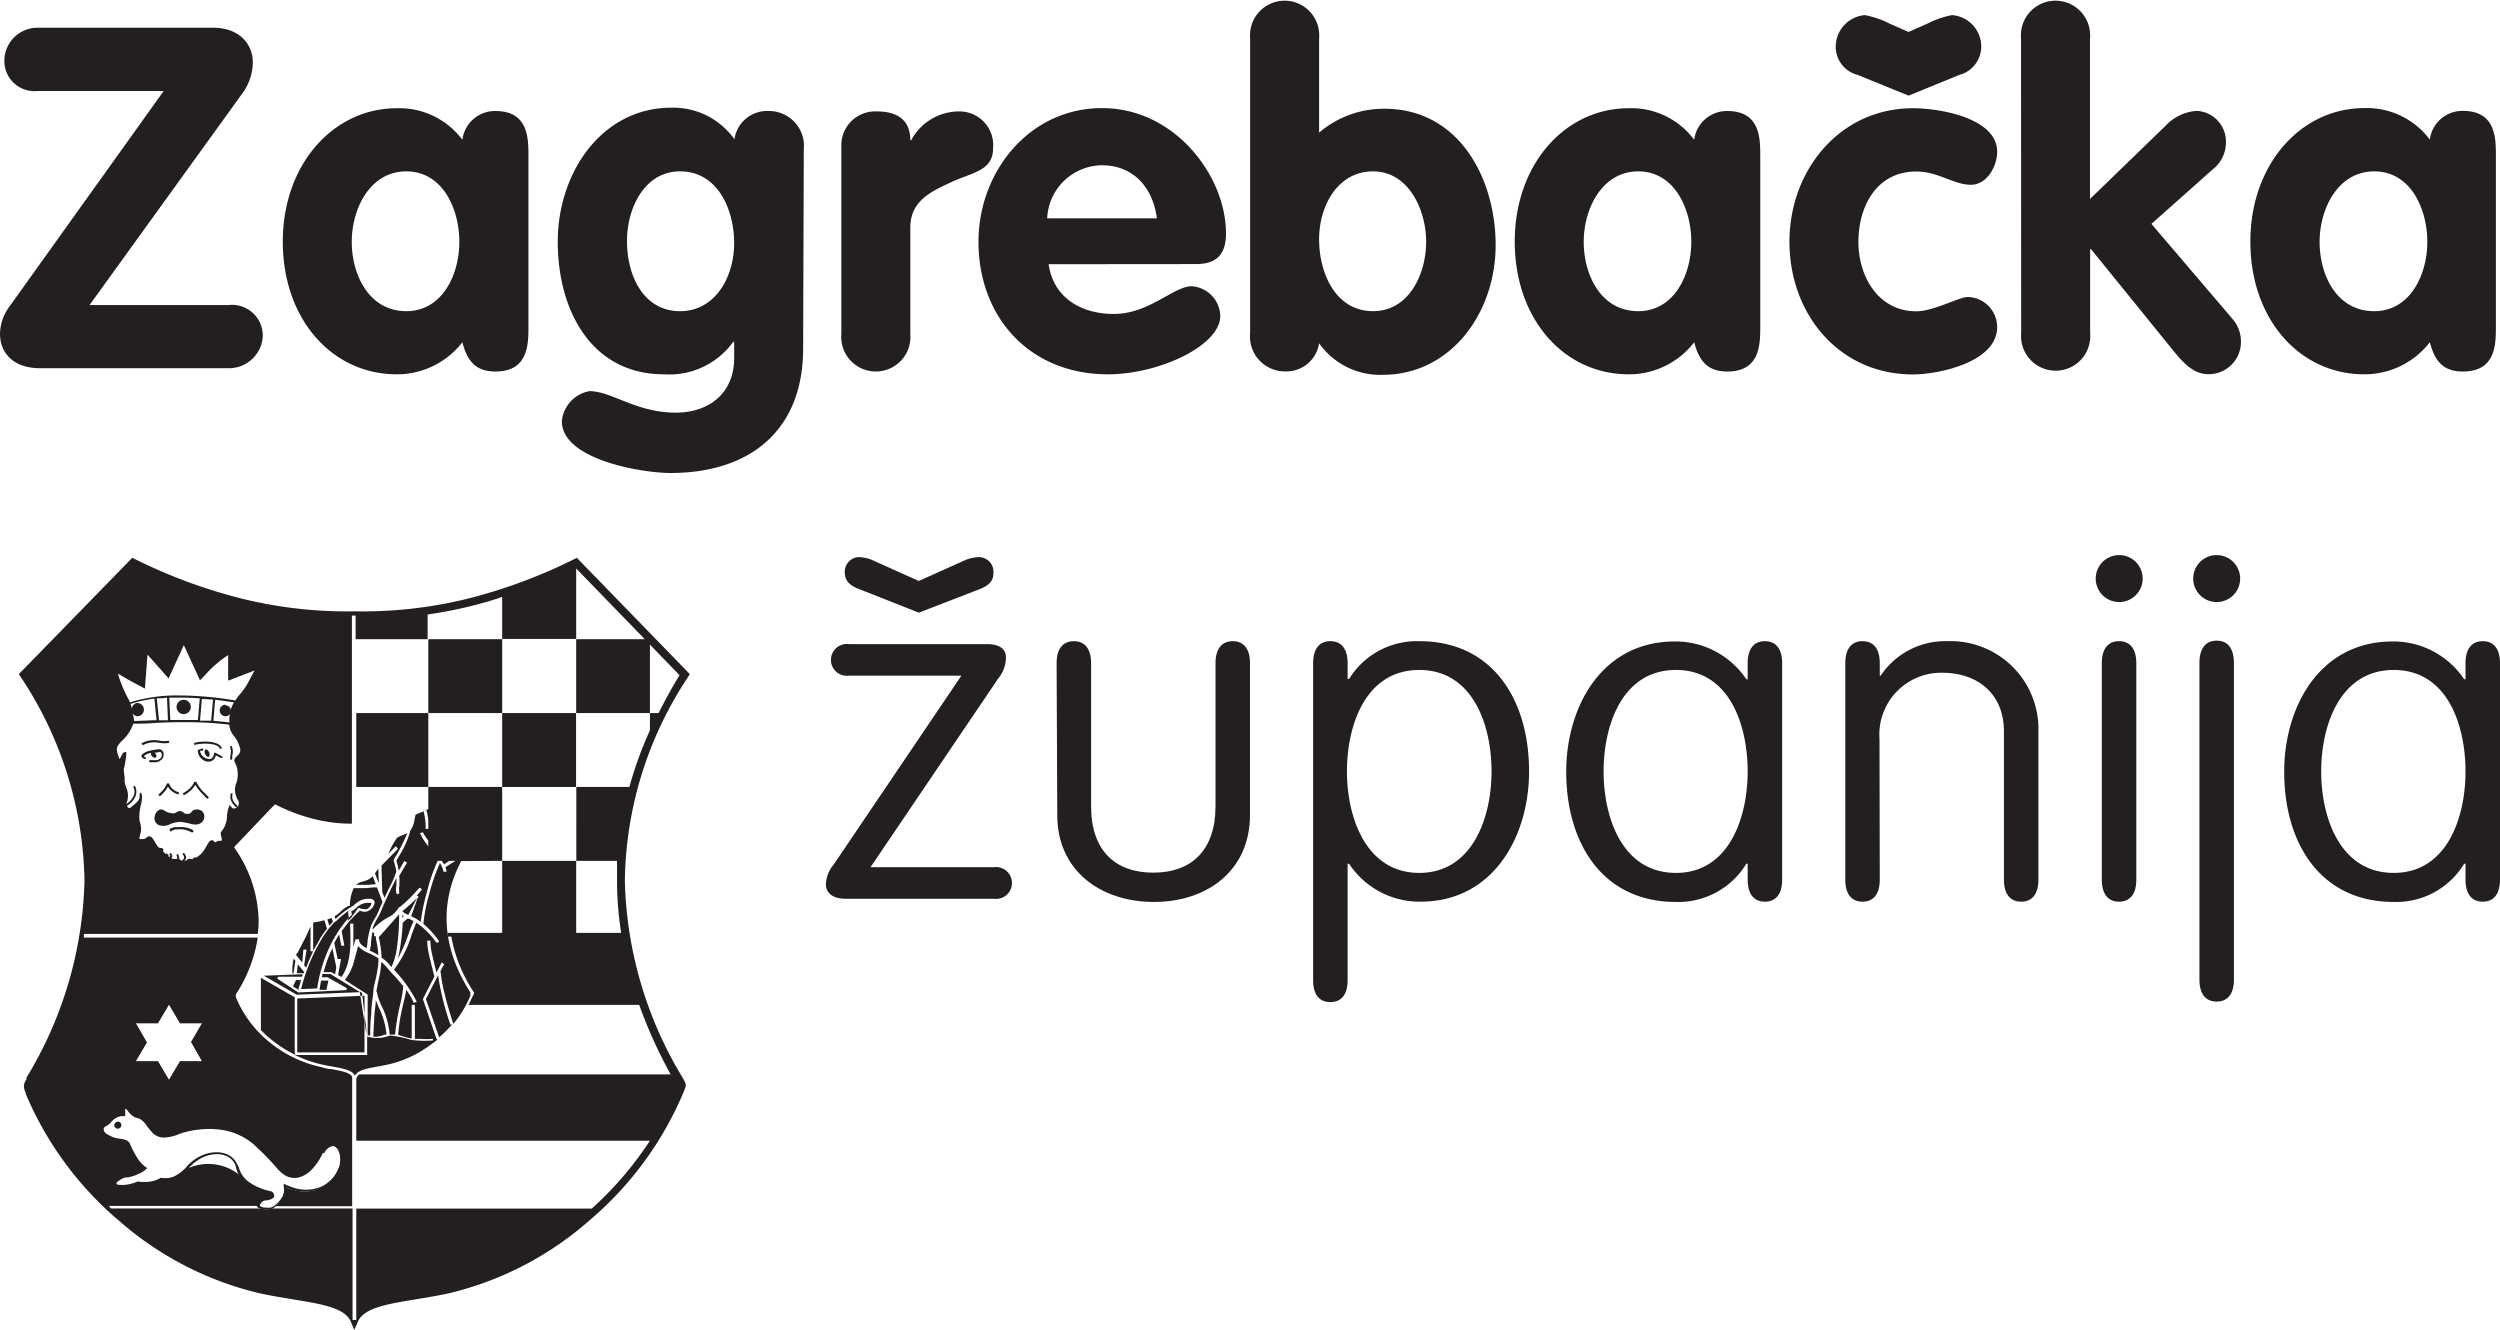 <svg xmlns="http://www.w3.org/2000/svg" id="Layer_1" data-name="Layer 1" width="188.48" height="100.26" viewBox="0 0 188.48 100.26"><defs><style>.cls-1,.cls-2{fill:#231f20;}.cls-2{fill-rule:evenodd;}</style></defs><path class="cls-1" d="M65.63,65.38h9.31a1.2,1.2,0,1,1,0,2.38H63.79c-1.3,0-1.52-.69-1.52-1.05a2.36,2.36,0,0,1,.57-1.51l9.64-14.26H64a1.2,1.2,0,1,1,0-2.38H74.4c1,0,1.44.4,1.44,1a2.52,2.52,0,0,1-.58,1.59Zm-.94-21c-1-.4-1-.94-1-1.34A1.11,1.11,0,0,1,64.72,42a3.13,3.13,0,0,1,.94.18l3.61,1.62,3.61-1.62a3.2,3.2,0,0,1,.94-.18,1.11,1.11,0,0,1,1.08,1.08c0,.4,0,.94-1.05,1.34l-4.58,1.77Z"></path><path class="cls-1" d="M79.66,50c0-1.08.47-1.66,1.3-1.66s1.3.58,1.3,1.66V60.79c0,3.29,1.77,5,4.69,5s4.69-1.73,4.69-5V50c0-1.08.47-1.66,1.3-1.66s1.3.58,1.3,1.66V61.44C94.24,65.59,91.06,68,87,68s-7.29-2.39-7.29-6.54Z"></path><path class="cls-1" d="M99,50c0-1.08.47-1.66,1.3-1.66s1.3.58,1.3,1.66v1.19h.11a6,6,0,0,1,5.3-2.85c5.52,0,8.27,4.4,8.27,9.82,0,4.83-2.64,9.82-8.2,9.82a6.38,6.38,0,0,1-5.37-2.86h-.11v8.77c0,1.09-.47,1.66-1.3,1.66S99,75,99,73.89Zm8,15.81c4,0,5.45-4.15,5.45-7.65s-1.41-7.65-5.45-7.65-5.45,4.15-5.45,7.65S103,65.81,107,65.81Z"></path><path class="cls-1" d="M131.76,50c0-1.08.47-1.66,1.3-1.66s1.3.58,1.3,1.66V66.31c0,1.09-.47,1.67-1.3,1.67s-1.3-.58-1.3-1.67V65.12h-.1A6,6,0,0,1,126.35,68c-5.52,0-8.27-4.41-8.27-9.82,0-4.84,2.64-9.82,8.2-9.82a6.45,6.45,0,0,1,5.38,2.85h.1Zm-5.41,15.81c4,0,5.41-4.15,5.41-7.65s-1.37-7.65-5.41-7.65-5.45,4.15-5.45,7.65S122.31,65.81,126.35,65.81Z"></path><path class="cls-1" d="M141.72,66.31c0,1.09-.47,1.67-1.3,1.67s-1.3-.58-1.3-1.67V50c0-1.08.47-1.66,1.3-1.66s1.3.58,1.3,1.66v.94h.07a5.84,5.84,0,0,1,5-2.6,6.63,6.63,0,0,1,6.89,6.86V66.31c0,1.09-.47,1.67-1.3,1.67s-1.3-.58-1.3-1.67V55.13c0-2.67-1.8-4.41-4.69-4.41a4.66,4.66,0,0,0-4.69,5Z"></path><path class="cls-1" d="M159.76,41.85A1.77,1.77,0,1,1,158,43.61,1.77,1.77,0,0,1,159.76,41.85Zm1.3,24.46c0,1.09-.47,1.67-1.3,1.67s-1.3-.58-1.3-1.67V50c0-1.08.47-1.66,1.3-1.66s1.3.58,1.3,1.66Z"></path><path class="cls-1" d="M167.12,41.85a1.77,1.77,0,1,1-1.77,1.76A1.77,1.77,0,0,1,167.12,41.85Zm1.3,32c0,1.09-.47,1.66-1.3,1.66s-1.3-.57-1.3-1.66V50c0-1.12.47-1.7,1.3-1.7s1.3.58,1.3,1.7Z"></path><path class="cls-1" d="M185.88,50c0-1.08.47-1.66,1.3-1.66s1.3.58,1.3,1.66V66.31c0,1.09-.47,1.67-1.3,1.67s-1.3-.58-1.3-1.67V65.12h-.1A6,6,0,0,1,180.47,68c-5.52,0-8.26-4.41-8.26-9.82,0-4.84,2.63-9.82,8.19-9.82a6.43,6.43,0,0,1,5.38,2.85h.1Zm-5.41,15.81c4,0,5.41-4.15,5.41-7.65s-1.37-7.65-5.41-7.65S175,54.66,175,58.16,176.43,65.81,180.47,65.81Z"></path><path class="cls-1" d="M17.21,23a2.32,2.32,0,0,1,2.6,2.38,2.55,2.55,0,0,1-2.6,2.38H3c-1.91,0-3-1.08-3-2.6A3.57,3.57,0,0,1,.72,23.1L12.34,6.86H2.85A2.27,2.27,0,0,1,.33,4.55,2.5,2.5,0,0,1,2.85,2.09H16.06c2.09,0,3,1.34,3,2.6A4,4,0,0,1,18.3,7L6.75,23Z"></path><path class="cls-1" d="M39.84,24.61c0,1.34,0,3.4-2.49,3.4-1.52,0-2.13-.83-2.49-2.21a6.22,6.22,0,0,1-4.95,2.42c-4.87,0-8.59-4.15-8.59-10S25.15,8.16,29.91,8.16a5.94,5.94,0,0,1,4.95,2.38,2.47,2.47,0,0,1,2.49-2.17c2.49,0,2.49,2.06,2.49,3.4Zm-9.21-1.15c2.71,0,4-2.74,4-5.23s-1.26-5.31-4-5.31-4.11,2.82-4.11,5.31S27.82,23.46,30.63,23.46Z"></path><path class="cls-1" d="M60.55,26.27c0,6.25-4.08,9.39-10,9.39-2.13,0-8.19-1-8.19-3.9a2.53,2.53,0,0,1,2.09-2.27c1.66,0,3.5,1.62,6.5,1.62,2.52,0,4.4-1.48,4.4-4.11V25.77h-.07a5.94,5.94,0,0,1-5.23,2.45c-5.45,0-8-4.8-8-10s3.32-10.1,8.56-10.1a5.65,5.65,0,0,1,4.76,2.38A2.49,2.49,0,0,1,58,8.37a2.63,2.63,0,0,1,2.6,2.89ZM51.27,12.92c-2.71,0-4,2.82-4,5.23,0,2.78,1.33,5.31,4,5.31s4.08-2.6,4.08-5.13S54.12,12.92,51.27,12.92Z"></path><path class="cls-1" d="M63.43,11a2.55,2.55,0,0,1,2.67-2.6c1.37,0,2.53.51,2.53,2.17h.07a4.09,4.09,0,0,1,3.64-2.17,2.54,2.54,0,0,1,2.53,2.78c0,1.7-1.55,1.81-3.1,2.53s-3.14,1.41-3.14,3.46v8a2.61,2.61,0,1,1-5.2,0Z"></path><path class="cls-1" d="M79.06,19.92c.36,2.56,2.49,3.75,4.91,3.75,2.67,0,4.51-2.09,5.88-2.09A2.31,2.31,0,0,1,92,23.82c0,2.24-4.62,4.4-8.48,4.4-5.85,0-9.75-4.26-9.75-10,0-5.27,3.83-10.07,9.32-10.07s9.34,5.12,9.34,9.45c0,1.55-.68,2.31-2.27,2.31Zm8.16-3.46c-.29-2.28-1.74-4-4.15-4a4.18,4.18,0,0,0-4.12,4Z"></path><path class="cls-1" d="M94.25,2.89a2.61,2.61,0,1,1,5.2,0V10a7.5,7.5,0,0,1,4.94-1.8c5.59,0,8.37,5.23,8.37,10.28s-3.32,9.78-8.55,9.78a5.64,5.64,0,0,1-4.76-2.38A2.5,2.5,0,0,1,96.85,28a2.63,2.63,0,0,1-2.6-2.89Zm9.27,20.57c2.71,0,4-2.81,4-5.23s-1.33-5.31-4-5.31-4.07,2.6-4.07,5.12S100.67,23.46,103.52,23.46Z"></path><path class="cls-1" d="M132.71,24.61c0,1.34,0,3.4-2.49,3.4-1.51,0-2.13-.83-2.49-2.21a6.19,6.19,0,0,1-4.94,2.42c-4.87,0-8.59-4.15-8.59-10S118,8.16,122.79,8.16a5.91,5.91,0,0,1,4.94,2.38,2.48,2.48,0,0,1,2.49-2.17c2.49,0,2.49,2.06,2.49,3.4Zm-9.2-1.15c2.71,0,4-2.74,4-5.23s-1.27-5.31-4-5.31-4.11,2.82-4.11,5.31S120.69,23.46,123.51,23.46Z"></path><path class="cls-1" d="M148.59,13.93c-1.3,0-2.46-1-4.12-1-3,0-4.36,2.64-4.36,5.31s1.55,5.23,4.36,5.23c1.3,0,3.25-1.08,3.87-1.08a2.27,2.27,0,0,1,2.23,2.27c0,2.67-4.47,3.57-6.35,3.57-5.59,0-9.31-4.58-9.31-10s3.82-10.07,9.31-10.07c2.06,0,6.35.75,6.35,3.28C150.57,12.52,149.81,13.93,148.59,13.93Z"></path><path class="cls-1" d="M152.37,2.89a2.61,2.61,0,1,1,5.2,0V15l5.7-5.52a3.52,3.52,0,0,1,2.35-1.12,2.32,2.32,0,0,1,2.2,2.35,2.58,2.58,0,0,1-1,2.06l-4.62,4.11,6.1,7.15a2.59,2.59,0,0,1,.65,1.73,2.43,2.43,0,0,1-2.45,2.45c-.94,0-1.66-.57-2.5-1.59l-6.35-7.83h-.07v6.32a2.61,2.61,0,1,1-5.2,0Z"></path><path class="cls-1" d="M188.17,24.61c0,1.34,0,3.4-2.49,3.4-1.52,0-2.13-.83-2.49-2.21a6.22,6.22,0,0,1-4.94,2.42c-4.88,0-8.59-4.15-8.59-10s3.82-10.07,8.59-10.07a5.91,5.91,0,0,1,4.94,2.38,2.47,2.47,0,0,1,2.49-2.17c2.49,0,2.49,2.06,2.49,3.4ZM179,23.46c2.7,0,4-2.74,4-5.23s-1.26-5.31-4-5.31-4.12,2.82-4.12,5.31S176.15,23.46,179,23.46Z"></path><path class="cls-1" d="M140.06,5.65a2.19,2.19,0,0,1-1.66-2.2,2.39,2.39,0,0,1,2.2-2.31,6.9,6.9,0,0,1,1.88.65l1.41.62,1.4-.62a6.9,6.9,0,0,1,1.88-.65,2.38,2.38,0,0,1,2.2,2.31,2.22,2.22,0,0,1-1.66,2.2l-3.82,1.56Z"></path><path class="cls-1" d="M17,53.13A.41.41,0,0,0,17,54a.41.41,0,0,0,0-.82Z"></path><path class="cls-1" d="M14.39,53.29a.54.54,0,1,0-.54.55A.55.55,0,0,0,14.39,53.29Z"></path><path class="cls-1" d="M14.66,61.05c-.32.1-.17.42-.77.27-.33-.35-.53-.08-.74,0a1.31,1.31,0,0,1-.78-.22c-.5-.36-1.08.69-.44,1.09a1.06,1.06,0,0,0,.9-.06,2.35,2.35,0,0,1,.74-.17,4.93,4.93,0,0,1,.8.15C15.68,62.48,15.71,60.81,14.66,61.05Z"></path><path class="cls-1" d="M14.8,58.94h-.15a1.46,1.46,0,0,1-.32.47,2.29,2.29,0,0,1-.55.4l.08.15a2.89,2.89,0,0,0,.59-.43,2.11,2.11,0,0,0,.27-.36,3.57,3.57,0,0,0,.62.76l.28.3.13-.11-.29-.31A2.58,2.58,0,0,1,14.8,58.94Z"></path><path class="cls-1" d="M11.85,57.44h0l.07,0a1.49,1.49,0,0,0,.29-.2.42.42,0,0,0,.12-.3.52.52,0,0,0,0-.18.48.48,0,0,0-.1-.17.28.28,0,0,0-.21-.1h0a3.55,3.55,0,0,0-.77.12,1.3,1.3,0,0,0-.57.3h0s0,0,0,0a.12.12,0,0,0,0,.1.13.13,0,0,0,0,.07.62.62,0,0,0,.19.14s.07,0,.11,0,0-.1,0-.12a.68.68,0,0,1-.14-.09,1.09,1.09,0,0,1,.48-.24l.07,0a.3.3,0,0,0,0,.13.35.35,0,0,0,.29.23c.1,0,.15-.1.09-.23a.38.38,0,0,0-.12-.16c.13,0,.25,0,.39-.06a.12.12,0,0,1,.09.05.17.17,0,0,1,.06.1.3.3,0,0,1,0,.13.26.26,0,0,1-.06.18,1.3,1.3,0,0,1-.26.17l-.07,0h-.19l-.13,0a.06.06,0,0,0-.07,0h-.08s-.08,0-.09.08,0,.08.08.08h.53Z"></path><path class="cls-1" d="M12,56a2,2,0,0,0,.77,0l-.05-.16a2,2,0,0,1-.7,0,2,2,0,0,0-1.35.2l.08.15A1.87,1.87,0,0,1,12,56Z"></path><path class="cls-1" d="M16.24,56.75a.09.09,0,0,0-.12.08.44.44,0,0,1-.21.38.41.41,0,0,1-.21,0,.73.73,0,0,1-.24-.07.71.71,0,0,1-.38-.54l.18,0s.08,0,.05-.11-.06-.06-.1-.05l-.24.08a.08.08,0,0,0-.06.08.87.87,0,0,0,.48.74.54.54,0,0,0,.3.08.48.48,0,0,0,.29-.06.56.56,0,0,0,.29-.41l.38.19s.08,0,.11,0,0-.09,0-.11Z"></path><path class="cls-1" d="M12.35,59.49a3.25,3.25,0,0,1-.41.42l.11.13a3,3,0,0,0,.43-.45,1.27,1.27,0,0,0,.18-.29,1.1,1.1,0,0,0,.25.31,1.56,1.56,0,0,0,.54.29l.05-.16a1.37,1.37,0,0,1-.48-.25.84.84,0,0,1-.27-.43h-.16A1.73,1.73,0,0,1,12.35,59.49Z"></path><path class="cls-1" d="M15.69,57.06c.1,0,.14-.12.1-.28s-.17-.28-.26-.28-.14.13-.09.28S15.59,57.06,15.69,57.06Z"></path><path class="cls-1" d="M14.64,56l0,.16c.81-.19,1.84-.1,1.93.29,0,0,0,0,0,0l.16,0v0C16.66,55.93,15.52,55.79,14.64,56Z"></path><path class="cls-1" d="M13.42,62.36h-.1l-.07,0-.11,0-.27.1c-.06,0-.11.06-.06.16s.11.08.16,0l.24-.09.19,0a1.72,1.72,0,0,1,1,.2s.1.06.16,0,0-.14-.05-.17A1.93,1.93,0,0,0,13.42,62.36Z"></path><path class="cls-1" d="M17.54,59.81l-.14,0a.89.89,0,0,0,.27.91c0,.05.09.1.13.16l.12-.09-.14-.16A.78.78,0,0,1,17.54,59.81Z"></path><path class="cls-1" d="M17.52,57.24a.8.8,0,0,1,0-.31,1,1,0,0,0-.07-.71l-.12.07a1,1,0,0,1,.05.62.81.81,0,0,0,0,.38Z"></path><rect class="cls-1" x="32.29" y="48.19" width="5.57" height="5.57"></rect><rect class="cls-1" x="37.86" y="53.76" width="5.57" height="5.57"></rect><path class="cls-2" d="M47.08,70.33c0,.09,0,.19,0,.28H33.75v-.28Z"></path><path class="cls-1" d="M24.34,86.92h0a4.36,4.36,0,0,1-.92,1.34,2.06,2.06,0,0,1-.9.51,1.4,1.4,0,0,1-.92-.1A2.31,2.31,0,0,1,21,88.2l-.33-.37a20.13,20.13,0,0,0-1.6-1.6,4.74,4.74,0,0,0-2.45-1.06,7,7,0,0,0-3.05.3,3.25,3.25,0,0,1-1.14.29,1.19,1.19,0,0,1-1-.43l-.15-.18-.19-.23h0L11,84.78a1.66,1.66,0,0,0-.45-.42,1.19,1.19,0,0,0-.22-.08.58.58,0,0,1-.21-.07A1.36,1.36,0,0,1,9.85,84a2.63,2.63,0,0,1-.25-.29h0s0,0,0,0h0c-.05-.06-.08-.11-.16-.11a.62.62,0,0,0,0,.12h0l0,.35v.08l-.08,0-.21,0a1,1,0,0,0-.55.23h0a1.75,1.75,0,0,0-.2.19,1.26,1.26,0,0,1-.47.36.5.5,0,0,0-.1.13.2.2,0,0,0,0,.16.29.29,0,0,0,.09.16.85.85,0,0,0,.27.19,2.64,2.64,0,0,0,.38.18,2.59,2.59,0,0,0,.4.09,2.05,2.05,0,0,1,.51.11.55.55,0,0,1,.31.26h0a6.26,6.26,0,0,0,.51,1A2.5,2.5,0,0,0,11,88l.1.06-.09.09a1.81,1.81,0,0,1-.58.36,3.27,3.27,0,0,1-.82.26l-.14,0A1.1,1.1,0,0,0,9,89c-.13.07-.19.13-.21.19s0,.08.07.12a2.32,2.32,0,0,0,.7,0,3,3,0,0,0,.81-.23h.05a3.27,3.27,0,0,0,.92,0,2.1,2.1,0,0,0,.77-.28h.07a1.61,1.61,0,0,0,.95-.11,3.14,3.14,0,0,0,.9-.68h0c1-1.21,2.65-1.45,3.47-.75h0a.94.94,0,0,1,.1.1,1.06,1.06,0,0,1,.24.34A3.37,3.37,0,0,1,18,88a2,2,0,0,0,.72,1.08,4.29,4.29,0,0,0,1.66.72.43.43,0,0,1,.22.13.42.42,0,0,1,.06.14.2.2,0,0,1,0,.17.51.51,0,0,1-.31.2,1.18,1.18,0,0,1-.28.06.48.48,0,0,0-.38.19.8.8,0,0,0-.09.14.19.19,0,0,0,0,.08s0,0,.09.07a.89.89,0,0,0,.37.06,1,1,0,0,0,.36,0,1,1,0,0,0,.29-.16,2.22,2.22,0,0,0,.6-.69,1,1,0,0,0,.08-.75l0-.2.18.09.41.16a3,3,0,0,0,2.18,0,2.66,2.66,0,0,0,1.37-1.37,2.33,2.33,0,0,0,.11-.28,1.62,1.62,0,0,0-.13-1.19.62.62,0,0,0-.24-.22.57.57,0,0,0-.29,0,.92.92,0,0,0-.53.51Zm-.18-.09h0a1.08,1.08,0,0,1,.65-.6.58.58,0,0,1,.41,0,.82.82,0,0,1,.33.29,1.75,1.75,0,0,1,.15,1.34h0a1.88,1.88,0,0,1-.12.3,2.78,2.78,0,0,1-1.46,1.46,3.18,3.18,0,0,1-2.32,0l-.26-.1a1.24,1.24,0,0,1-.13.71,2.25,2.25,0,0,1-.66.74.86.86,0,0,1-.36.21,1.22,1.22,0,0,1-.4,0,1.27,1.27,0,0,1-.45-.09.34.34,0,0,1-.18-.15.29.29,0,0,1,0-.23,1.35,1.35,0,0,1,.13-.21.66.66,0,0,1,.5-.25,1.57,1.57,0,0,0,.25,0,.43.43,0,0,0,.2-.11s0,0,0,0a.14.14,0,0,0,0-.06.16.16,0,0,0-.1-.06h0a4.23,4.23,0,0,1-1.73-.75,2.2,2.2,0,0,1-.8-1.18,1.79,1.79,0,0,0-.11-.35,1.06,1.06,0,0,0-.21-.29.3.3,0,0,0-.08-.08h0c-.75-.65-2.24-.41-3.2.72h0a3.22,3.22,0,0,1-1,.72,1.79,1.79,0,0,1-1,.14,2.55,2.55,0,0,1-.82.27,2.84,2.84,0,0,1-.95,0,3.11,3.11,0,0,1-.84.23,2.88,2.88,0,0,1-.78,0l0,0a.33.33,0,0,1-.16-.34.66.66,0,0,1,.3-.31,1.53,1.53,0,0,1,.51-.17l.13,0a5.19,5.19,0,0,0,.79-.25,2.87,2.87,0,0,0,.44-.25,2.91,2.91,0,0,1-.65-.7,6.31,6.31,0,0,1-.52-1,.37.37,0,0,0-.21-.16,1.66,1.66,0,0,0-.46-.1,2,2,0,0,1-.44-.1,2.17,2.17,0,0,1-.41-.19,1.12,1.12,0,0,1-.31-.22.61.61,0,0,1-.15-.27A.42.42,0,0,1,7.67,85a.77.77,0,0,1,.15-.19l0,0a.93.93,0,0,0,.42-.32,2.18,2.18,0,0,1,.22-.21h0A1.19,1.19,0,0,1,9.13,84l.12,0,0-.27h0a.65.65,0,0,1,0-.2.14.14,0,0,1,.13-.12h0c.2,0,.27,0,.36.18h0s0,0,0,0h0a2.05,2.05,0,0,0,.24.26.68.68,0,0,0,.18.14.64.64,0,0,0,.17,0,1,1,0,0,1,.27.11,1.78,1.78,0,0,1,.51.46l.11.14h0c.07.07.13.15.2.23l.15.18a1,1,0,0,0,.83.36,3.15,3.15,0,0,0,1.07-.28h0A7.4,7.4,0,0,1,16.63,85a4.93,4.93,0,0,1,2.54,1.11,18.94,18.94,0,0,1,1.62,1.61l.33.37a1.91,1.91,0,0,0,.56.42,1.23,1.23,0,0,0,.8.08,1.79,1.79,0,0,0,.81-.45,4,4,0,0,0,.87-1.29Z"></path><path class="cls-2" d="M8.94,84.56a.27.27,0,1,1-.33.27.31.31,0,0,1,.33-.27Z"></path><rect class="cls-1" x="26.86" y="53.76" width="5.43" height="5.57"></rect><path class="cls-1" d="M52,50.82l-.16-.17-8.19-8.43-.15-.17-.2.1A39.66,39.66,0,0,1,35,45.2a33.18,33.18,0,0,1-8.24.89h0a33.26,33.26,0,0,1-8.25-.89,39.78,39.78,0,0,1-8.34-3.05l-.2-.1-.16.17L1.59,50.65l-.17.17.13.2A28.47,28.47,0,0,1,6.37,66.41,29.88,29.88,0,0,1,2,81.24L2,81.36a1.05,1.05,0,0,0-.2.49,1.19,1.19,0,0,0,.15.55h0a.36.36,0,0,0,0,.09,25.6,25.6,0,0,0,7.11,9.62,24.69,24.69,0,0,0,10.5,5.39c.87.19,1.73.33,2.52.46,2.14.35,3.91.64,4.35,1.65l.28.65.29-.65c.44-1,2.2-1.3,4.34-1.65.8-.13,1.65-.27,2.52-.46A24.68,24.68,0,0,0,44.45,92a25.72,25.72,0,0,0,7.11-9.72c.19-.49.19-.5,0-.86,0,0,0,0-.07-.13a29.89,29.89,0,0,1-4.38-14.87A28.35,28.35,0,0,1,51.9,51ZM9.7,51.26l1.06.57.18.09,0-.19.18-2.38L12.58,51l.13.15.08-.18,1.07-2.33L15,51.12l.07.17.14-.13.33-.35a8.23,8.23,0,0,1,1.66-1.42v1.92l.18-.06,1.81-.7-.59,1.1h0a6.25,6.25,0,0,1-.44.61,4.22,4.22,0,0,0-.42.55,25.88,25.88,0,0,0-4.32-.38,12,12,0,0,0-3.62.52.61.61,0,0,1-.05-.12h0a10.84,10.84,0,0,1-.6-1.27,6.86,6.86,0,0,1-.25-.77Zm7.61,3.2-1.22-.12.13-1.58c.47.05.94.12,1.42.19a2.63,2.63,0,0,0-.27.65,2.69,2.69,0,0,0-.07.81A.07.07,0,0,0,17.31,54.46Zm-1.25-1.72-.14,1.59-.84,0,.14-1.63Zm-1-.09-.14,1.63c-.73,0-1.42,0-2.08,0l-.08-1.68.67,0C14,52.59,14.49,52.61,15.05,52.65ZM12.66,54.3c-.23,0-.45,0-.67,0l-.17-1.65c.25,0,.51,0,.77-.06ZM10,53.76a.42.42,0,0,0,.35.24.49.49,0,0,0,0-1,.44.44,0,0,0-.4.45,3.18,3.18,0,0,0-.11-.38,9.87,9.87,0,0,1,1.8-.4l.16,1.63H11.6l-1.49.06v-.06C10.09,54.14,10.06,54,10,53.76ZM8.86,56.27a2,2,0,0,1,.4-.48h0c.11-.11.22-.23.31-.34a2.71,2.71,0,0,0,.32-.52c.06-.12.11-.24.16-.37.52,0,1,0,1.56-.05a38.27,38.27,0,0,1,4.43,0h0l1.24.12a2.74,2.74,0,0,0,.05.28,1.3,1.3,0,0,0,.22.46l.06.08a2.3,2.3,0,0,1,.45.84v0a.56.56,0,0,1-.18.7c-.17.17-.31.3-.14.56h0a1.62,1.62,0,0,1,.18.67,2.15,2.15,0,0,1-.09.79,1.28,1.28,0,0,0-.11.65,1.73,1.73,0,0,0,.19.61l0,0a.44.44,0,0,1,.06.46.36.36,0,0,1-.11.13.39.39,0,0,1-.14.08.23.23,0,0,1-.26-.07l-.15-.18-.08.22a2.7,2.7,0,0,0-.12.63,1.81,1.81,0,0,1-.47,1.21c0,.28.07.36.07.45a.63.63,0,0,1,0,.19h-.06l-.12,0c-.1,0-.15,0-.25.11l0,0H16.2l-.06-.06a.43.43,0,0,0-.1-.09c-.1,0-.18,0-.27.11a3.9,3.9,0,0,0-.22.36,3.85,3.85,0,0,1-.22.35,1.62,1.62,0,0,1-.34.35l-.19.13,0,0c-.1,0-.15-.05-.27.11a.08.08,0,0,0,0,0h0l-.14,0a.28.28,0,0,0-.33.11h-.16l0,0c.15-.14.22-.2,0-.53,0,0,0-.07-.1,0s0,.06,0,.09c.13.24.08.28,0,.37l-.09.09a.76.76,0,0,1-.19-.12h0c0-.08,0-.16-.08-.34s0-.06-.1,0,0,.06,0,.1.07.19,0,.23a.21.21,0,0,0-.12,0h0c-.08,0-.12,0-.17,0l-.14-.08c.09-.08.12-.13,0-.33,0,0,0-.06-.1,0s-.05.06,0,.1,0,.13,0,.17,0,0,0,0l-.1-.06h0c0-.09,0-.13-.14-.19a.06.06,0,0,0-.09,0l-.17-.15h0l0-.12c0-.11,0-.16-.25-.18a.07.07,0,0,0-.06,0,.49.49,0,0,1-.14-.17v0a1.46,1.46,0,0,1-.18-.26c-.15-.27-.3-.54-.57-.4l0,0a.44.44,0,0,1-.15.12.41.41,0,0,1-.21.05h-.21a.15.15,0,0,1,0-.18h0a.45.45,0,0,1,0-.08,1.4,1.4,0,0,0,.07-.78,2.54,2.54,0,0,0-.1-.37,3.93,3.93,0,0,1,.12-1.2,2.56,2.56,0,0,0,.08-.62,1,1,0,0,0-.06-.22l0-.06-.12.06,0,.06a.74.74,0,0,1,0,.14.61.61,0,0,1-.16.41,4.43,4.43,0,0,1-.59.51.16.16,0,0,1-.12-.05.48.48,0,0,1-.09-.13,1.55,1.55,0,0,0,.62-.66.93.93,0,0,0,0-.8l0-.06-.13.06,0,.07a.75.75,0,0,1,0,.67,1.45,1.45,0,0,1-.55.59v0a1.5,1.5,0,0,0,0-1.26,1.55,1.55,0,0,1-.11-.74h0A5.87,5.87,0,0,1,9.33,58a6.58,6.58,0,0,0,.19-1.16l0-.17-.16.06c-.1,0-.16.16-.22.28a1.24,1.24,0,0,1-.14.23s0-.05-.06-.2a1.53,1.53,0,0,1-.11-.39A.61.61,0,0,1,8.86,56.27Zm40.79-2.51H49v1.3a28.58,28.58,0,0,0-1.55,4.27h-4V64.9h3.07c0,.52,0,1,0,1.56a25.62,25.62,0,0,0,.33,4H43.44V64.9H37.86v5.57H34a11.12,11.12,0,0,0,1.65,4.22s0,0,0,0c.12.18.12.17,0,.4s-.21.45-.33.67H48.19A36.19,36.19,0,0,0,50.56,81H27.1a.47.47,0,0,0-.19.21l-.05.1V86H49a26,26,0,0,1-4.39,5.12H26.86v8.39h-.28v-8.4H20.49a.9.9,0,0,1-.49.06,1.12,1.12,0,0,1-.36-.06H8.36l-.15-.19H19.45a.31.31,0,0,1,.1-.26c.23-.27.39-.18.7-.28.51-.15.19-.45.07-.46a3.34,3.34,0,0,1-2.2-1.28h0a3.72,3.72,0,0,0-4.29-.38,1.93,1.93,0,0,1-1.66.58,3,3,0,0,1-1.77.32,2.58,2.58,0,0,1-1.58.2c-.21-.15-.16-.31.13-.48a1.68,1.68,0,0,1,.6-.19,3,3,0,0,0,1.37-.6,3.63,3.63,0,0,1-1.23-1.77c-.09-.18-.35-.28-.75-.32a2.15,2.15,0,0,1-.82-.27c-.45-.25-.53-.52-.23-.81.29-.09.45-.36.67-.55a1.57,1.57,0,0,1,.8-.28l0-.35c0-.16,0-.21,0-.22s.22.07.31.19a1.42,1.42,0,0,0,.45.42c.14.08.28.07.44.16a2.33,2.33,0,0,1,.59.58c.13.14.23.27.34.41.51.59,1.24.43,2,.11a5.8,5.8,0,0,1,5.59.78,22.54,22.54,0,0,1,1.94,2c1,1.09,2.35.58,3.2-1.26.59-1.11,1.69-.49,1.37,1-.54,1.58-2.17,2.47-4.2,1.54a1.43,1.43,0,0,1-.66,1.49h5.82V81.29l0-.1c-.15-.33-.8-.45-1.58-.59-.26,0-.53-.09-.8-.16a9.16,9.16,0,0,1-3.85-1.87,8.44,8.44,0,0,1-2.49-3.28c0-.06,0,0,0,0a.45.45,0,0,1-.05-.24.37.37,0,0,1,.09-.22l0,0h0a10.73,10.73,0,0,0,1.56-4.14H6.32a2.7,2.7,0,0,0,0-.28H19.43a6.86,6.86,0,0,0,.07-1A9.82,9.82,0,0,0,17.73,64l-.08-.14.11-.11,2.86-3,.1-.11.14.06a13.51,13.51,0,0,0,2.95,1.08,11.54,11.54,0,0,0,2.72.32h0V46.41h.28v1.78h5.43V46.33c.94-.14,1.88-.31,2.82-.53S37,45.31,37.86,45v3.17h5.58V42.86l5.17,5.33H43.44v5.57H49V48.6l2.23,2.3C50.65,51.86,50.13,52.81,49.65,53.76ZM10.25,77.15h1.66l.83-1.4.83,1.4h1.65l-.82,1.41L15.22,80H13.57l-.83,1.4L11.91,80H10.25l.83-1.41Z"></path><path class="cls-2" d="M22.38,73.37l.55,0a.46.46,0,0,1,0-.09l-.48-.58Z"></path><path class="cls-2" d="M22.13,73.37l.14-.94-.13-.15a3.54,3.54,0,0,0-.1.82c0,.1,0,.19,0,.28h.11Z"></path><path class="cls-2" d="M22.87,71.59l.24,0-.18,1.18h0l.15.19c.17-.44.34-.85.53-1.24h-.2V69.85l-.3.67-.66,1.29,0,0a1.1,1.1,0,0,0-.14.18l.48.58Z"></path><path class="cls-2" d="M24.4,73.29l.58,0H25l.26.17.07-.37a.7.7,0,0,0,0-.29l-.27-1.31A9.77,9.77,0,0,0,24.4,73.29Z"></path><path class="cls-2" d="M24.13,70.76a8.12,8.12,0,0,1,.52-.74l-.19-.64a6.35,6.35,0,0,1-.85.17v2.13C23.78,71.36,24,71.05,24.13,70.76Z"></path><path class="cls-2" d="M25.1,69.49,25,69.2l-.32.12.15.48Z"></path><path class="cls-2" d="M28.21,70.38l-.13-.12a7.34,7.34,0,0,0-.11.83,2.37,2.37,0,0,1-.1.6l.06,0a6,6,0,0,1,.6.32,7,7,0,0,0-.19-1.22c0-.08,0-.15,0-.21a.15.15,0,0,1-.1,0c-.08-.08-.05-.12,0-.17Z"></path><path class="cls-2" d="M26.66,68.27a2.11,2.11,0,0,1,.51-.38,1.37,1.37,0,0,1,.51-.13h.24a.42.42,0,0,1,.22.08.19.19,0,0,1,.08.1.33.33,0,0,1,0,.24.94.94,0,0,1-.12.22.87.87,0,0,1-.3.26.62.62,0,0,1-.31.08,1.07,1.07,0,0,1-.36-.08,8.61,8.61,0,0,0-1.37,1.55l.2,1.09-.23,0-.16-.85c-.13.21-.25.42-.37.64l.27,1.28v-.07l.24,0-.22,1.2.24.16c.78-1,.71-2.73.67-3.76a2.53,2.53,0,0,1,0-.27h.24a2.54,2.54,0,0,0,0,.26c0,.42,0,1,0,1.51l.16-.58h.27c0,.31.23.48.57.66a3.27,3.27,0,0,0,.07-.51A6.06,6.06,0,0,1,27.91,70a3.26,3.26,0,0,1,.35-.76,3.63,3.63,0,0,0,.3-.59c.09-.22.19-.44.28-.65l-.42-1.1q-.41,0-.81.06c-.31,0-.62,0-.94,0a3.11,3.11,0,0,0-.29,1.25v.08l-.08,0a2,2,0,0,0-.58.4,2.28,2.28,0,0,1-.5.39l.08.21A6.27,6.27,0,0,1,26.66,68.27Z"></path><path class="cls-2" d="M27,71.33l-.29,1.07a4,4,0,0,1-.36.95,5.32,5.32,0,0,1-.35.53l1.37.88.35.23,0,0v3.07l.19,0c0-.34,0-.93.08-1.63,0-.5.09-1.07.16-1.65,0-.32.11-.66.18-1a8.6,8.6,0,0,0,.2-1.24,2.81,2.81,0,0,0,0-.29,5.7,5.7,0,0,0-.72-.39A2.15,2.15,0,0,1,27,71.33Z"></path><path class="cls-2" d="M28.82,67.25h0l.17.44c.13-.29.26-.56.38-.81a6.54,6.54,0,0,0,.51-1.18,5.72,5.72,0,0,0-.19-.77.13.13,0,0,1,0-.09c0-.08.11-.22.19-.35a16.15,16.15,0,0,0,.84-1.69,2.71,2.71,0,0,1-.39.17c-.22.09-.41.17-.44.26l0,0a5.39,5.39,0,0,0-.55,1l-.06.14.57-.58L30,64l-1.24,1.26Z"></path><path class="cls-2" d="M30.32,69.18l.12-.11L30.32,69Z"></path><path class="cls-2" d="M28.58,70.77a8.15,8.15,0,0,1,.19,1.43,2.89,2.89,0,0,1,.59.53l.15.18a5,5,0,0,0,.42-1.51,17.26,17.26,0,0,0,.16-2.47l-1.54,1.74Z"></path><path class="cls-2" d="M33.31,75c-.14-.59-.23-1.1-.28-1.48l-.92,1.8,1,2.89v0a9.91,9.91,0,0,0,1-1l-.15.05A19.81,19.81,0,0,1,33.31,75Z"></path><path class="cls-2" d="M28.41,74.76a4,4,0,0,0,.35,1.06A6,6,0,0,1,29.38,78l.41,0h0a14.94,14.94,0,0,1,.38-2.27,11.08,11.08,0,0,0,.24-1.37c-.28-.35-.59-.71-.88-1l-.39-.45a2.45,2.45,0,0,0-.4-.39v.13a7.92,7.92,0,0,1-.21,1.28c-.06.29-.12.58-.16.87Z"></path><path class="cls-2" d="M30.77,69l.68-1.31a15,15,0,0,1-1.11,1c.06.11.21.18.42.28Z"></path><path class="cls-2" d="M30.17,71.43c-.05.29-.1.58-.17.85a13.37,13.37,0,0,0,.81-1.9,10,10,0,0,1,.37-.93l-.35-.19-.07,0a.05.05,0,0,1-.05,0h0l-.35.31A15.37,15.37,0,0,1,30.17,71.43Z"></path><path class="cls-2" d="M28.33,66.66l-.23-.6a1.48,1.48,0,0,1-.71.39,1.18,1.18,0,0,0-.54.26q.39,0,.75,0C27.85,66.7,28.09,66.69,28.33,66.66Z"></path><path class="cls-2" d="M28.33,75.39c0,.39-.08.77-.1,1.13-.05.71-.07,1.31-.08,1.64h.23A1.8,1.8,0,0,0,29,78h0l.14,0a5.83,5.83,0,0,0-.61-2.1C28.47,75.73,28.39,75.55,28.33,75.39Z"></path><polygon class="cls-2" points="28.52 65.49 28.27 65.84 28.56 66.6 28.52 65.49"></polygon><polygon class="cls-2" points="27.48 76.47 27.48 77.06 27.62 77.94 27.62 77.63 27.48 76.47"></polygon><polygon class="cls-2" points="27.48 75.1 27.44 75.07 27.32 75.08 27.48 76.47 27.48 75.1"></polygon><path class="cls-2" d="M27,68.46l.05,0,.05,0a1,1,0,0,0,.34.08.52.52,0,0,0,.23,0,.86.86,0,0,0,.23-.21.65.65,0,0,0,.09-.16s0-.08,0-.1h0s0,0,0,0a.25.25,0,0,0-.13,0h-.21a1,1,0,0,0-.43.12,1.41,1.41,0,0,0-.46.35l0,0-.28.18.09.35Z"></path><polygon class="cls-2" points="27.29 74.86 27.12 74.74 27.14 74.87 27.16 74.89 27.14 74.89 27.17 75.08 27.32 75.08 27.29 74.86"></polygon><polygon class="cls-2" points="22.41 75.28 22.41 79.34 27.48 79.34 27.48 77.06 27.17 75.08 22.41 75.28"></polygon><path class="cls-2" d="M25.31,69.48v0l-.05,0c-.15.15-.28.3-.42.47v0h0a6.88,6.88,0,0,0-.57.81,13.86,13.86,0,0,0-1.57,3.81l1.21-.05a11.08,11.08,0,0,1,1-3.25,1.86,1.86,0,0,1,.1-.2h0a9,9,0,0,1,1.29-1.89l-.07-.48A6.35,6.35,0,0,0,25.31,69.48Z"></path><path class="cls-2" d="M24.91,73.43l-.61,0c0,.08,0,.16-.05.25h.45l0,0,1.39.79a.1.1,0,0,1,0,.18l-3.56.17h-.05l-1.52-1a.1.1,0,0,1,.05-.18h1.75l.06-.19-2.93.11,2.47,1.43.05,0h0l4.73-.19v0Z"></path><path class="cls-2" d="M24.76,73.93l-.09,0h-.46c-.05.23-.09.46-.12.7l.52,0Z"></path><path class="cls-2" d="M22.22,79.34h0V75.19l-2.55-1.47v3.85h0v.09a9.26,9.26,0,0,0,2.6,1.87Z"></path><path class="cls-2" d="M22.09,74.37l.4.25.21-.73h-.38Z"></path><path class="cls-2" d="M37.86,64.9V59.33H32.29V61c-.32.14-.63.29-.95.41l0,0a3.75,3.75,0,0,0-.09.39,1.76,1.76,0,0,1-.3.79,7.08,7.08,0,0,1-.9,2l-.17.31a4,4,0,0,1,.18.75h0v0h0l.42-.74.21.12-.59,1a5.14,5.14,0,0,1,0,.83,1.38,1.38,0,0,0,0,.4c0,.06,0,.11-.07.14s-.14,0-.15-.08a1.23,1.23,0,0,1,0-.48,5.64,5.64,0,0,0,0-.65c-.1.21-.21.45-.35.72-.24.51-.54,1.12-.79,1.75a4.13,4.13,0,0,1-.32.63,3.61,3.61,0,0,0-.33.69.44.44,0,0,1,0,.1,4.52,4.52,0,0,1,1.16-.91,3,3,0,0,0,.35-.21l.17-.16a1.12,1.12,0,0,0,.13-.16l0,0,.05-.06h0l.08-.07v0c0-.06,0-.12.11-.12s0,0,0,0a11.08,11.08,0,0,0,1.43-1.41s.06-.1.16,0,.07.12,0,.17a3,3,0,0,1-.33.38l.09,0c.1.05.07.11,0,.16L31,69.07a4.66,4.66,0,0,1,.72.43,14.44,14.44,0,0,1,.47-2.25A12.64,12.64,0,0,1,33,64.9h.33c0,.09.11.18.15.26l.41-.26h.45l-.76.48a1,1,0,0,1,.08.34h-.23a1.62,1.62,0,0,0-.26-.65,13.47,13.47,0,0,0-.78,2.23,12.34,12.34,0,0,0-.47,2.35v0a6.68,6.68,0,0,1,1.13,1.23s.07.09,0,.16-.13,0-.17,0a6,6,0,0,0-1.49-1.48c-.1.22-.22.54-.35.89a8.23,8.23,0,0,1-1.34,2.66l0,0a10,10,0,0,1,1.72,2.42l-.23.08a4.14,4.14,0,0,0-.58-1c0,.31-.13.71-.22,1.14a13.21,13.21,0,0,0-.37,2.27l.58.18a3.12,3.12,0,0,0,.44.09c0-.72,0-1.24,0-1.69,0-.26,0-.5,0-.73,0-.06,0-.12.12-.12s.12.06.12.11c0,.24,0,.48,0,.74,0,.45,0,1,0,1.72l.36,0a6.15,6.15,0,0,0,1,0l0,.12A7.53,7.53,0,0,1,31,78.4a8,8,0,0,0-1.61-.33,2.61,2.61,0,0,1-1.71.08v1.39H22.24a9.4,9.4,0,0,0,2,.71c1.16.26,2.28.3,2.52.86.25-.56,1.37-.6,2.52-.86a8.55,8.55,0,0,0,2.32-.91h0l.27-.17.31-.2.39-.28a3.3,3.3,0,0,0,.3-.22h0l.12-.09a.12.12,0,0,1-.09-.08l-1-2.93a.31.31,0,0,1,0-.09l.85-1.65c-.22-.88-.35-1.39-.43-1.76a4.78,4.78,0,0,1-.11-.95h.24a5.06,5.06,0,0,0,.1.91c.07.33.18.77.36,1.49l.35-.68c0-.06.06-.11.16,0s.08.1,0,.16l-.21.41A12.11,12.11,0,0,0,33.54,75c.16.66.38,1.42.64,2.19a8,8,0,0,0,1.28-2.12c0-.14,0-.12,0-.25-2-3.13-2.46-6.51-.69-9.9Zm-5.57-1.09a4.89,4.89,0,0,1-.63-1l.22-.06a4.66,4.66,0,0,0,.41.62v.4Zm0-1.32h-.2a4.46,4.46,0,0,0-.17-1.35l.23-.06a4.45,4.45,0,0,1,.14.76Z"></path><path class="cls-2" d="M26.16,68.71v.06l.27-.18v0Z"></path><path class="cls-2" d="M26.24,69.25l0,.18c.1-.12.21-.21.31-.32l0-.17Z"></path></svg>